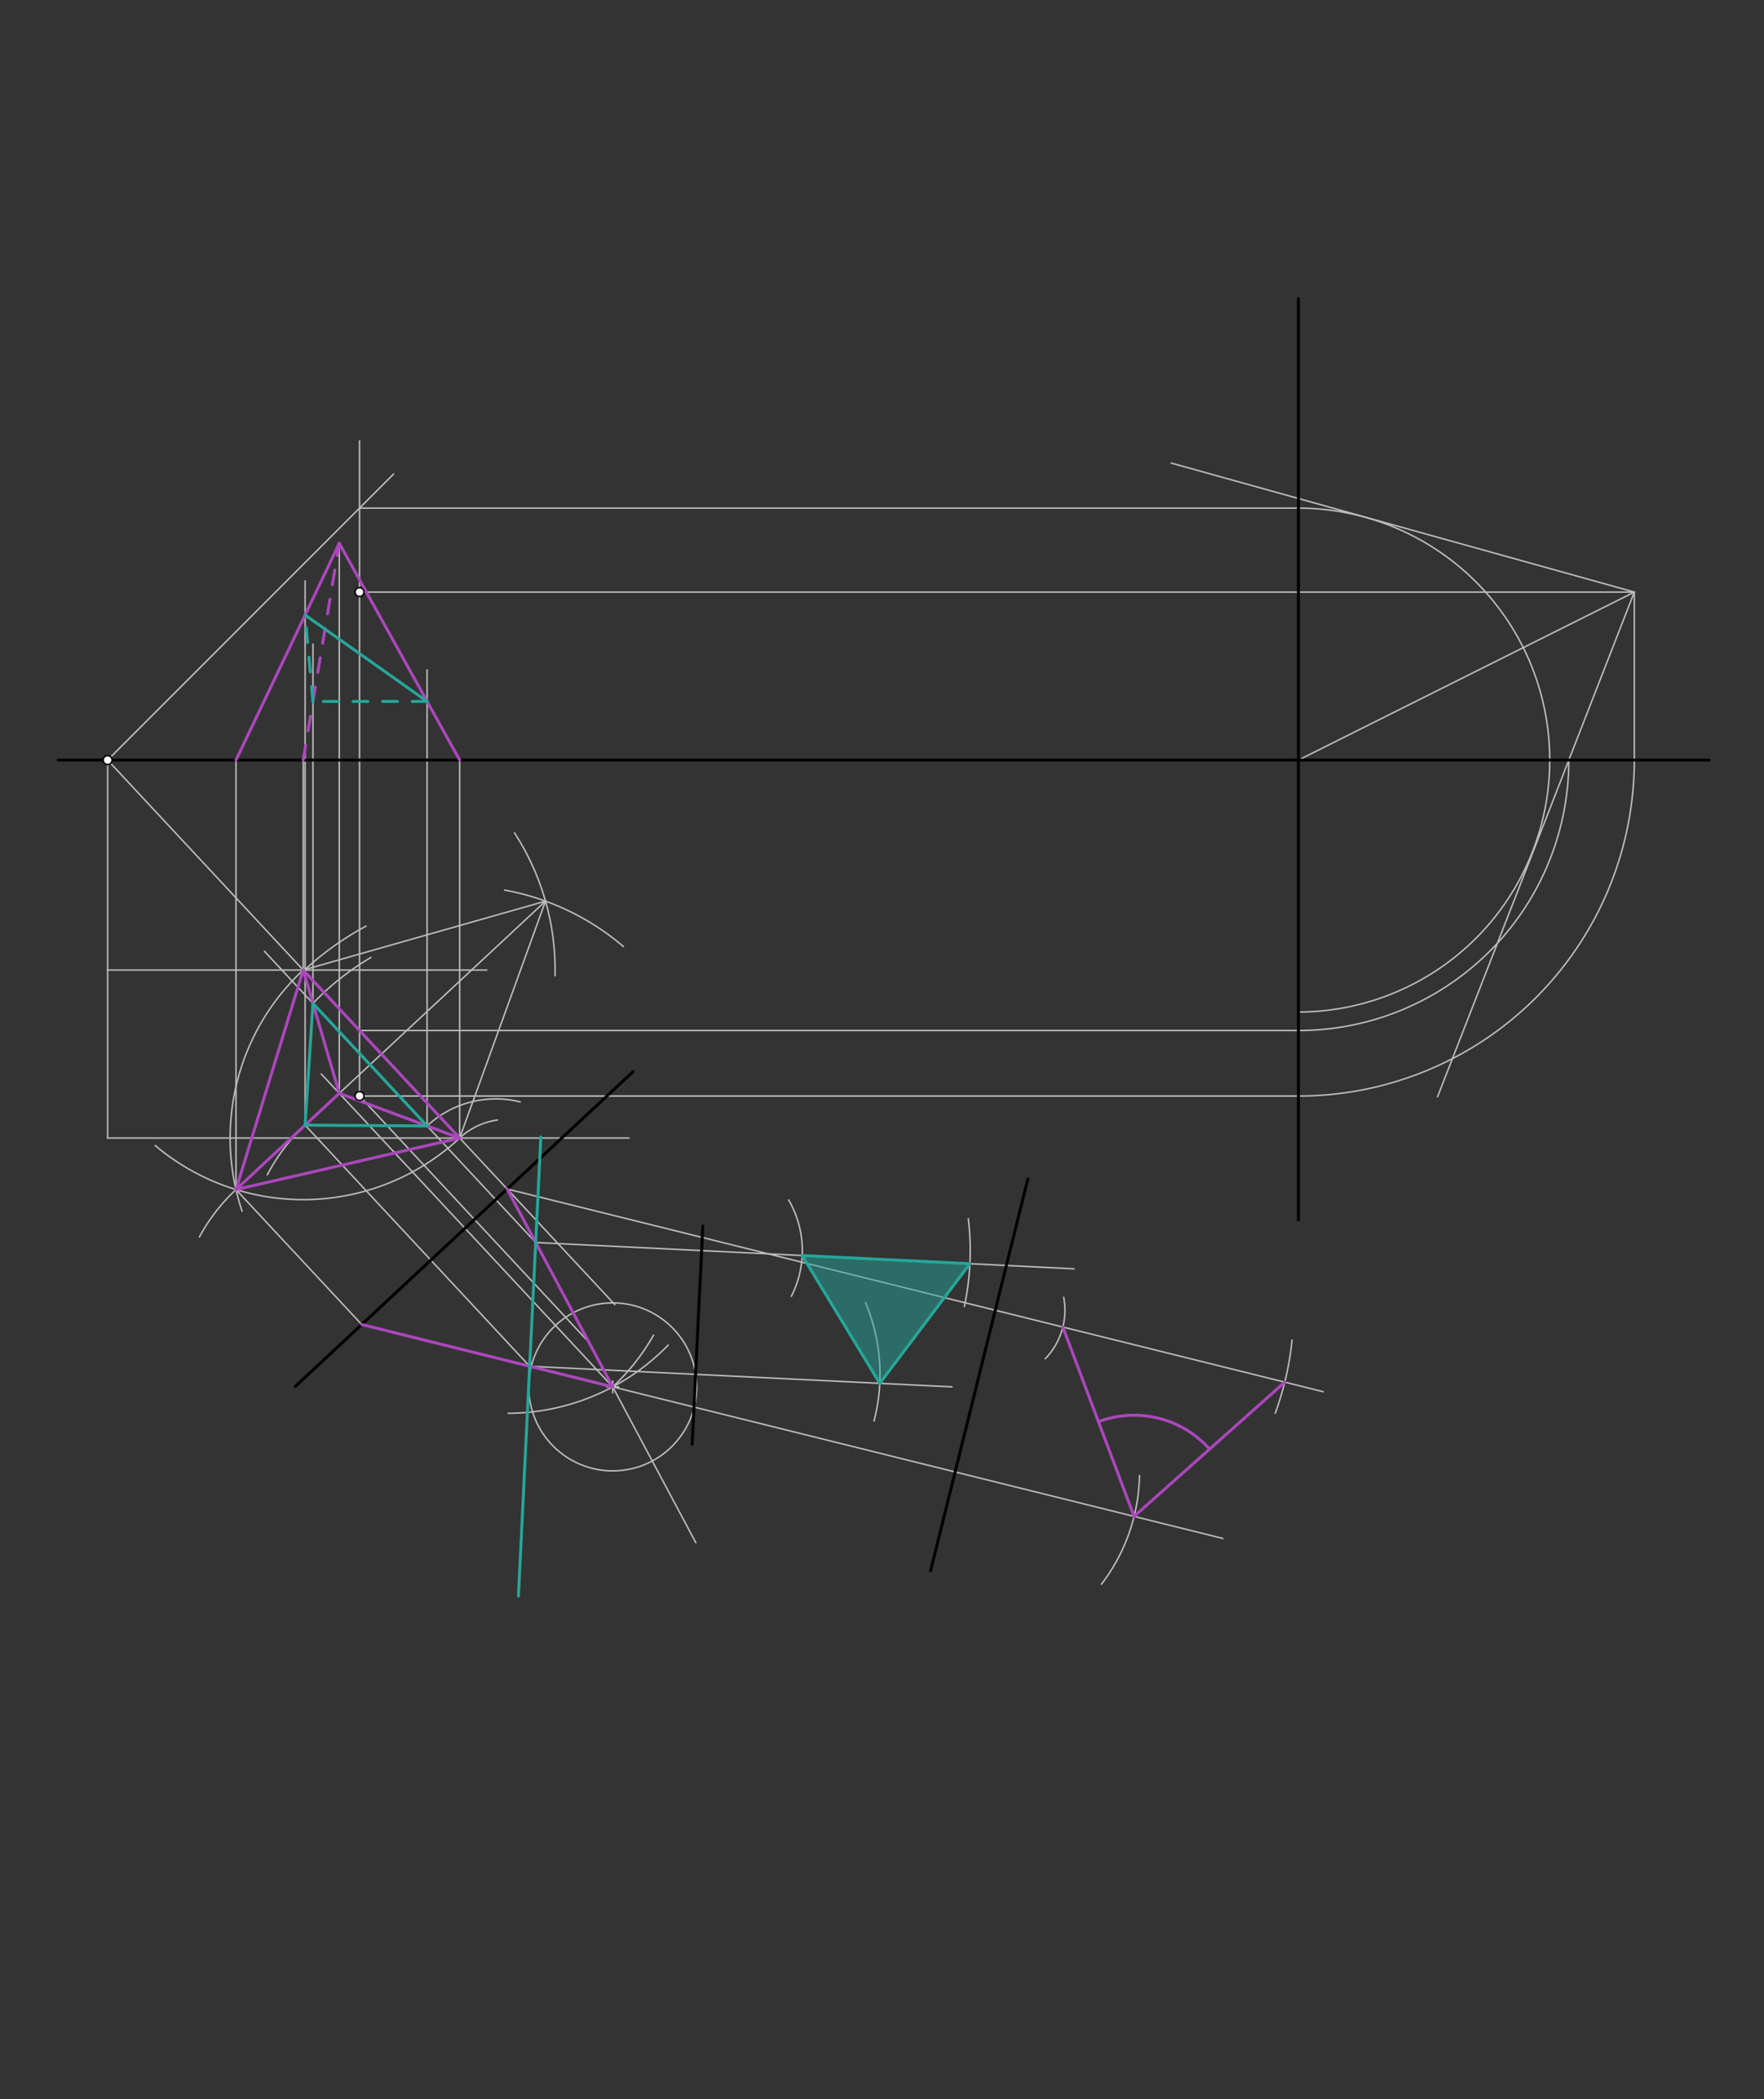 <svg xmlns="http://www.w3.org/2000/svg" class="svg--816" height="100%" preserveAspectRatio="xMidYMid meet" viewBox="0 0 1191 1417" width="100%"><rect x="0" y="0" width="1191" height="1417" fill="#333333" stroke="none"/><defs><marker id="marker-arrow" markerHeight="16" markerUnits="userSpaceOnUse" markerWidth="24" orient="auto-start-reverse" refX="24" refY="4" viewBox="0 0 24 8"><path d="M 0 0 L 24 4 L 0 8 z" stroke="inherit"></path></marker></defs><g class="aux-layer--949"><g class="element--733"><line stroke="#BDBDBD" stroke-dasharray="none" stroke-linecap="round" stroke-width="1" x1="242.745" x2="242.745" y1="513.044" y2="739.816"></line></g><g class="element--733"><line stroke="#BDBDBD" stroke-dasharray="none" stroke-linecap="round" stroke-width="1" x1="242.745" x2="242.745" y1="513.044" y2="399.659"></line></g><g class="element--733"><line stroke="#BDBDBD" stroke-dasharray="none" stroke-linecap="round" stroke-width="1" x1="72.667" x2="265.733" y1="513.044" y2="319.978"></line></g><g class="element--733"><line stroke="#BDBDBD" stroke-dasharray="none" stroke-linecap="round" stroke-width="1" x1="242.745" x2="242.745" y1="399.659" y2="297.578"></line></g><g class="element--733"><line stroke="#BDBDBD" stroke-dasharray="none" stroke-linecap="round" stroke-width="1" x1="242.745" x2="876.667" y1="342.966" y2="342.966"></line></g><g class="element--733"><path d="M 876.667 342.966 A 170.079 170.079 0 0 1 876.667 683.123" fill="none" stroke="#BDBDBD" stroke-dasharray="none" stroke-linecap="round" stroke-width="1"></path></g><g class="element--733"><line stroke="#BDBDBD" stroke-dasharray="none" stroke-linecap="round" stroke-width="1" x1="242.745" x2="876.667" y1="739.816" y2="739.816"></line></g><g class="element--733"><path d="M 876.667 739.816 A 226.772 226.772 0 0 0 1103.438 513.044" fill="none" stroke="#BDBDBD" stroke-dasharray="none" stroke-linecap="round" stroke-width="1"></path></g><g class="element--733"><line stroke="#BDBDBD" stroke-dasharray="none" stroke-linecap="round" stroke-width="1" x1="1103.438" x2="1103.438" y1="513.044" y2="399.659"></line></g><g class="element--733"><line stroke="#BDBDBD" stroke-dasharray="none" stroke-linecap="round" stroke-width="1" x1="242.745" x2="1103.438" y1="399.659" y2="399.659"></line></g><g class="element--733"><line stroke="#BDBDBD" stroke-dasharray="none" stroke-linecap="round" stroke-width="1" x1="876.667" x2="1103.438" y1="513.044" y2="399.659"></line></g><g class="element--733"><line stroke="#BDBDBD" stroke-dasharray="none" stroke-linecap="round" stroke-width="1" x1="1103.438" x2="790.738" y1="399.659" y2="312.555"></line></g><g class="element--733"><line stroke="#BDBDBD" stroke-dasharray="none" stroke-linecap="round" stroke-width="1" x1="1103.438" x2="970.596" y1="399.659" y2="740.303"></line></g><g class="element--733"><path d="M 1059.221 513.044 A 182.554 182.554 0 0 1 876.667 695.598" fill="none" stroke="#BDBDBD" stroke-dasharray="none" stroke-linecap="round" stroke-width="1"></path></g><g class="element--733"><line stroke="#BDBDBD" stroke-dasharray="none" stroke-linecap="round" stroke-width="1" x1="876.667" x2="242.745" y1="695.598" y2="695.598"></line></g><g class="element--733"><line stroke="#BDBDBD" stroke-dasharray="none" stroke-linecap="round" stroke-width="1" x1="72.667" x2="415.125" y1="513.044" y2="880.622"></line></g><g class="element--733"><line stroke="#BDBDBD" stroke-dasharray="none" stroke-linecap="round" stroke-width="1" x1="72.667" x2="72.667" y1="513.044" y2="654.777"></line></g><g class="element--733"><line stroke="#BDBDBD" stroke-dasharray="none" stroke-linecap="round" stroke-width="1" x1="72.667" x2="328.667" y1="654.777" y2="654.777"></line></g><g class="element--733"><line stroke="#BDBDBD" stroke-dasharray="none" stroke-linecap="round" stroke-width="1" x1="72.667" x2="72.667" y1="654.777" y2="768.163"></line></g><g class="element--733"><line stroke="#BDBDBD" stroke-dasharray="none" stroke-linecap="round" stroke-width="1" x1="72.667" x2="424.667" y1="768.163" y2="768.163"></line></g><g class="element--733"><path d="M 310.351 768.163 A 154.97 154.97 0 0 1 104.785 773.225" fill="none" stroke="#BDBDBD" stroke-dasharray="none" stroke-linecap="round" stroke-width="1"></path></g><g class="element--733"><path d="M 204.713 654.777 A 154.97 154.97 0 0 0 163.456 817.533" fill="none" stroke="#BDBDBD" stroke-dasharray="none" stroke-linecap="round" stroke-width="1"></path></g><g class="element--733"><line stroke="#BDBDBD" stroke-dasharray="none" stroke-linecap="round" stroke-width="1" x1="242.745" x2="320.352" y1="739.816" y2="823.115"></line></g><g class="element--733"><line stroke="#BDBDBD" stroke-dasharray="none" stroke-linecap="round" stroke-width="1" x1="320.352" x2="397.643" y1="823.115" y2="906.075"></line></g><g class="element--733"><line stroke="#BDBDBD" stroke-dasharray="none" stroke-linecap="round" stroke-width="1" x1="342.405" x2="469.814" y1="802.569" y2="1041.313"></line></g><g class="element--733"><path d="M 347.397 562.213 A 170.079 170.079 0 0 1 374.75 658.575" fill="none" stroke="#BDBDBD" stroke-dasharray="none" stroke-linecap="round" stroke-width="1"></path></g><g class="element--733"><path d="M 420.925 638.934 A 170.079 170.079 0 0 0 340.661 600.807" fill="none" stroke="#BDBDBD" stroke-dasharray="none" stroke-linecap="round" stroke-width="1"></path></g><g class="element--733"><line stroke="#BDBDBD" stroke-dasharray="none" stroke-linecap="round" stroke-width="1" x1="204.713" x2="368.308" y1="654.777" y2="608.264"></line></g><g class="element--733"><line stroke="#BDBDBD" stroke-dasharray="none" stroke-linecap="round" stroke-width="1" x1="310.351" x2="368.308" y1="768.163" y2="608.264"></line></g><g class="element--733"><line stroke="#BDBDBD" stroke-dasharray="none" stroke-linecap="round" stroke-width="1" x1="368.308" x2="257.532" y1="608.264" y2="711.47"></line></g><g class="element--733"><path d="M 343.16 953.971 A 151.404 151.404 0 0 0 451.125 907.941" fill="none" stroke="#BDBDBD" stroke-dasharray="none" stroke-linecap="round" stroke-width="1"></path></g><g class="element--733"><line stroke="#BDBDBD" stroke-dasharray="none" stroke-linecap="round" stroke-width="1" x1="257.532" x2="184.72" y1="711.47" y2="779.306"></line></g><g class="element--733"><line stroke="#BDBDBD" stroke-dasharray="none" stroke-linecap="round" stroke-width="1" x1="413.688" x2="216.874" y1="936.142" y2="724.891"></line></g><g class="element--733"><line stroke="#BDBDBD" stroke-dasharray="none" stroke-linecap="round" stroke-width="1" x1="159.337" x2="159.337" y1="802.954" y2="513.044"></line></g><g class="element--733"><line stroke="#BDBDBD" stroke-dasharray="none" stroke-linecap="round" stroke-width="1" x1="204.713" x2="204.713" y1="654.777" y2="513.044"></line></g><g class="element--733"><line stroke="#BDBDBD" stroke-dasharray="none" stroke-linecap="round" stroke-width="1" x1="310.351" x2="310.351" y1="768.163" y2="513.044"></line></g><g class="element--733"><line stroke="#BDBDBD" stroke-dasharray="none" stroke-linecap="round" stroke-width="1" x1="229.072" x2="229.072" y1="737.984" y2="513.044"></line></g><g class="element--733"><path d="M 413.688 936.142 A 146.322 146.322 0 0 0 441.221 901.272" fill="none" stroke="#BDBDBD" stroke-dasharray="none" stroke-linecap="round" stroke-width="1"></path></g><g class="element--733"><line stroke="#BDBDBD" stroke-dasharray="none" stroke-linecap="round" stroke-width="1" x1="229.072" x2="229.072" y1="513.044" y2="366.723"></line></g><g class="element--733"><line stroke="#BDBDBD" stroke-dasharray="none" stroke-linecap="round" stroke-width="1" x1="159.337" x2="244.21" y1="802.954" y2="894.053"></line></g><g class="element--733"><g class="center--a87"><line x1="409.688" y1="936.142" x2="417.688" y2="936.142" stroke="#BDBDBD" stroke-width="1" stroke-linecap="round"></line><line x1="413.688" y1="932.142" x2="413.688" y2="940.142" stroke="#BDBDBD" stroke-width="1" stroke-linecap="round"></line><circle class="hit--87b" cx="413.688" cy="936.142" r="4" stroke="none" fill="transparent"></circle></g><circle cx="413.688" cy="936.142" fill="none" r="56.693" stroke="#BDBDBD" stroke-dasharray="none" stroke-width="1"></circle></g><g class="element--733"><line stroke="#BDBDBD" stroke-dasharray="none" stroke-linecap="round" stroke-width="1" x1="361.685" x2="178.568" y1="838.695" y2="642.147"></line></g><g class="element--733"><line stroke="#BDBDBD" stroke-dasharray="none" stroke-linecap="round" stroke-width="1" x1="357.608" x2="205.997" y1="922.215" y2="759.483"></line></g><g class="element--733"><line stroke="#BDBDBD" stroke-dasharray="none" stroke-linecap="round" stroke-width="1" x1="205.997" x2="205.997" y1="759.483" y2="392.111"></line></g><g class="element--733"><line stroke="#BDBDBD" stroke-dasharray="none" stroke-linecap="round" stroke-width="1" x1="288.368" x2="288.368" y1="760" y2="452.111"></line></g><g class="element--733"><line stroke="#BDBDBD" stroke-dasharray="none" stroke-linecap="round" stroke-width="1" x1="211.302" x2="211.302" y1="677.281" y2="434.778"></line></g><g class="element--733"><line stroke="#BDBDBD" stroke-dasharray="none" stroke-linecap="round" stroke-width="1" x1="357.608" x2="642.781" y1="922.215" y2="936.135"></line></g><g class="element--733"><line stroke="#BDBDBD" stroke-dasharray="none" stroke-linecap="round" stroke-width="1" x1="361.685" x2="725.106" y1="838.695" y2="856.436"></line></g><g class="element--733"><path d="M 288.368 760 A 67.981 67.981 0 0 1 351.259 743.804" fill="none" stroke="#BDBDBD" stroke-dasharray="none" stroke-linecap="round" stroke-width="1"></path></g><g class="element--733"><path d="M 532.476 809.979 A 67.98 67.98 0 0 1 534.305 874.991" fill="none" stroke="#BDBDBD" stroke-dasharray="none" stroke-linecap="round" stroke-width="1"></path></g><g class="element--733"><path d="M 211.302 677.281 A 181.343 181.343 0 0 1 250.409 646.294" fill="none" stroke="#BDBDBD" stroke-dasharray="none" stroke-linecap="round" stroke-width="1"></path></g><g class="element--733"><path d="M 653.775 822.617 A 181.344 181.344 0 0 1 651.098 881.861" fill="none" stroke="#BDBDBD" stroke-dasharray="none" stroke-linecap="round" stroke-width="1"></path></g><g class="element--733"><path d="M 205.997 759.483 A 124.509 124.509 0 0 0 180.495 792.965" fill="none" stroke="#BDBDBD" stroke-dasharray="none" stroke-linecap="round" stroke-width="1"></path></g><g class="element--733"><path d="M 584.332 879.229 A 124.509 124.509 0 0 1 590.097 959.183" fill="none" stroke="#BDBDBD" stroke-dasharray="none" stroke-linecap="round" stroke-width="1"></path></g><g class="element--733"><line stroke="#BDBDBD" stroke-dasharray="none" stroke-linecap="round" stroke-width="1" x1="413.688" x2="825.634" y1="936.142" y2="1038.447"></line></g><g class="element--733"><line stroke="#BDBDBD" stroke-dasharray="none" stroke-linecap="round" stroke-width="1" x1="342.405" x2="893.363" y1="802.569" y2="939.396"></line></g><g class="element--733"><path d="M 159.337 802.954 A 124.509 124.509 0 0 0 134.624 834.948" fill="none" stroke="#BDBDBD" stroke-dasharray="none" stroke-linecap="round" stroke-width="1"></path></g><g class="element--733"><path d="M 743.616 1069.39 A 124.509 124.509 0 0 0 769.353 995.95" fill="none" stroke="#BDBDBD" stroke-dasharray="none" stroke-linecap="round" stroke-width="1"></path></g><g class="element--733"><path d="M 310.351 768.163 A 47.024 47.024 0 0 1 335.886 755.998" fill="none" stroke="#BDBDBD" stroke-dasharray="none" stroke-linecap="round" stroke-width="1"></path></g><g class="element--733"><path d="M 705.684 917.197 A 47.024 47.024 0 0 0 718.175 875.672" fill="none" stroke="#BDBDBD" stroke-dasharray="none" stroke-linecap="round" stroke-width="1"></path></g><g class="element--733"><path d="M 205.997 654.412 A 201.39 201.39 0 0 1 247.15 625.131" fill="none" stroke="#BDBDBD" stroke-dasharray="none" stroke-linecap="round" stroke-width="1"></path></g><g class="element--733"><path d="M 860.97 953.967 A 201.39 201.39 0 0 0 872.346 904.605" fill="none" stroke="#BDBDBD" stroke-dasharray="none" stroke-linecap="round" stroke-width="1"></path></g></g><g class="main-layer--75a"><g class="element--733"><g fill="#26A69A" opacity="0.5"><path d="M 541.615 847.479 L 654.844 853.006 L 594 933.754 L 541.615 847.479 Z" stroke="none"></path></g></g><g class="element--733"><line stroke="#000000" stroke-dasharray="none" stroke-linecap="round" stroke-width="2" x1="39.333" x2="1154" y1="513.044" y2="513.044"></line></g><g class="element--733"><line stroke="#000000" stroke-dasharray="none" stroke-linecap="round" stroke-width="2" x1="876.667" x2="876.667" y1="201.578" y2="823.444"></line></g><g class="element--733"><line stroke="#000000" stroke-dasharray="none" stroke-linecap="round" stroke-width="2" x1="427.333" x2="199.347" y1="723.444" y2="935.851"></line></g><g class="element--733"><line stroke="#AB47BC" stroke-dasharray="none" stroke-linecap="round" stroke-width="2" x1="159.337" x2="204.713" y1="802.954" y2="654.777"></line></g><g class="element--733"><line stroke="#AB47BC" stroke-dasharray="none" stroke-linecap="round" stroke-width="2" x1="204.713" x2="310.351" y1="654.777" y2="768.163"></line></g><g class="element--733"><line stroke="#AB47BC" stroke-dasharray="none" stroke-linecap="round" stroke-width="2" x1="310.351" x2="159.337" y1="768.163" y2="802.954"></line></g><g class="element--733"><line stroke="#AB47BC" stroke-dasharray="none" stroke-linecap="round" stroke-width="2" x1="159.337" x2="229.072" y1="802.954" y2="737.984"></line></g><g class="element--733"><line stroke="#AB47BC" stroke-dasharray="none" stroke-linecap="round" stroke-width="2" x1="229.072" x2="204.713" y1="737.984" y2="654.777"></line></g><g class="element--733"><line stroke="#AB47BC" stroke-dasharray="none" stroke-linecap="round" stroke-width="2" x1="229.072" x2="310.351" y1="737.984" y2="768.163"></line></g><g class="element--733"><line stroke="#AB47BC" stroke-dasharray="none" stroke-linecap="round" stroke-width="2" x1="310.351" x2="229.072" y1="513.044" y2="366.723"></line></g><g class="element--733"><line stroke="#AB47BC" stroke-dasharray="none" stroke-linecap="round" stroke-width="2" x1="159.337" x2="229.072" y1="513.044" y2="366.723"></line></g><g class="element--733"><line stroke="#AB47BC" stroke-dasharray="10" stroke-linecap="round" stroke-width="2" x1="204.713" x2="229.072" y1="513.044" y2="366.723"></line></g><g class="element--733"><line stroke="#AB47BC" stroke-dasharray="none" stroke-linecap="round" stroke-width="2" x1="244.21" x2="413.688" y1="894.053" y2="936.142"></line></g><g class="element--733"><line stroke="#AB47BC" stroke-dasharray="none" stroke-linecap="round" stroke-width="2" x1="413.688" x2="342.405" y1="936.142" y2="802.569"></line></g><g class="element--733"><line stroke="#26A69A" stroke-dasharray="none" stroke-linecap="round" stroke-width="2" x1="365.162" x2="350.037" y1="767.471" y2="1077.316"></line></g><g class="element--733"><line stroke="#26A69A" stroke-dasharray="none" stroke-linecap="round" stroke-width="2" x1="205.997" x2="211.302" y1="759.483" y2="677.281"></line></g><g class="element--733"><line stroke="#26A69A" stroke-dasharray="none" stroke-linecap="round" stroke-width="2" x1="205.997" x2="288.368" y1="759.483" y2="760"></line></g><g class="element--733"><line stroke="#26A69A" stroke-dasharray="none" stroke-linecap="round" stroke-width="2" x1="288.368" x2="211.302" y1="760" y2="677.281"></line></g><g class="element--733"><line stroke="#26A69A" stroke-dasharray="none" stroke-linecap="round" stroke-width="2" x1="205.997" x2="288.368" y1="415.141" y2="473.47"></line></g><g class="element--733"><line stroke="#26A69A" stroke-dasharray="10" stroke-linecap="round" stroke-width="2" x1="288.368" x2="211.302" y1="473.47" y2="473.47"></line></g><g class="element--733"><line stroke="#26A69A" stroke-dasharray="10" stroke-linecap="round" stroke-width="2" x1="211.302" x2="205.997" y1="473.47" y2="415.141"></line></g><g class="element--733"><line stroke="#000000" stroke-dasharray="none" stroke-linecap="round" stroke-width="2" x1="467.333" x2="474.522" y1="974.911" y2="827.651"></line></g><g class="element--733"><line stroke="#26A69A" stroke-dasharray="none" stroke-linecap="round" stroke-width="2" x1="541.615" x2="654.844" y1="847.479" y2="853.006"></line></g><g class="element--733"><line stroke="#26A69A" stroke-dasharray="none" stroke-linecap="round" stroke-width="2" x1="654.844" x2="594" y1="853.006" y2="933.754"></line></g><g class="element--733"><line stroke="#26A69A" stroke-dasharray="none" stroke-linecap="round" stroke-width="2" x1="594" x2="541.615" y1="933.754" y2="847.479"></line></g><g class="element--733"><line stroke="#000000" stroke-dasharray="none" stroke-linecap="round" stroke-width="2" x1="694" x2="628.304" y1="795.711" y2="1060.248"></line></g><g class="element--733"><line stroke="#AB47BC" stroke-dasharray="none" stroke-linecap="round" stroke-width="2" x1="717.609" x2="765.705" y1="895.748" y2="1023.564"></line></g><g class="element--733"><line stroke="#AB47BC" stroke-dasharray="none" stroke-linecap="round" stroke-width="2" x1="765.705" x2="867.424" y1="1023.564" y2="932.954"></line></g><g class="element--733"><path d="M 741.657 959.656 A 68.283 68.283 0 0 1 816.692 978.146" fill="none" stroke="#AB47BC" stroke-dasharray="none" stroke-linecap="round" stroke-width="2"></path></g><g class="element--733"><circle cx="72.667" cy="513.044" r="3" stroke="#000000" stroke-width="1" fill="#ffffff"></circle>}</g><g class="element--733"><circle cx="242.745" cy="399.659" r="3" stroke="#000000" stroke-width="1" fill="#ffffff"></circle>}</g><g class="element--733"><circle cx="242.745" cy="739.816" r="3" stroke="#000000" stroke-width="1" fill="#ffffff"></circle>}</g></g><g class="snaps-layer--ac6"></g><g class="temp-layer--52d"></g></svg>